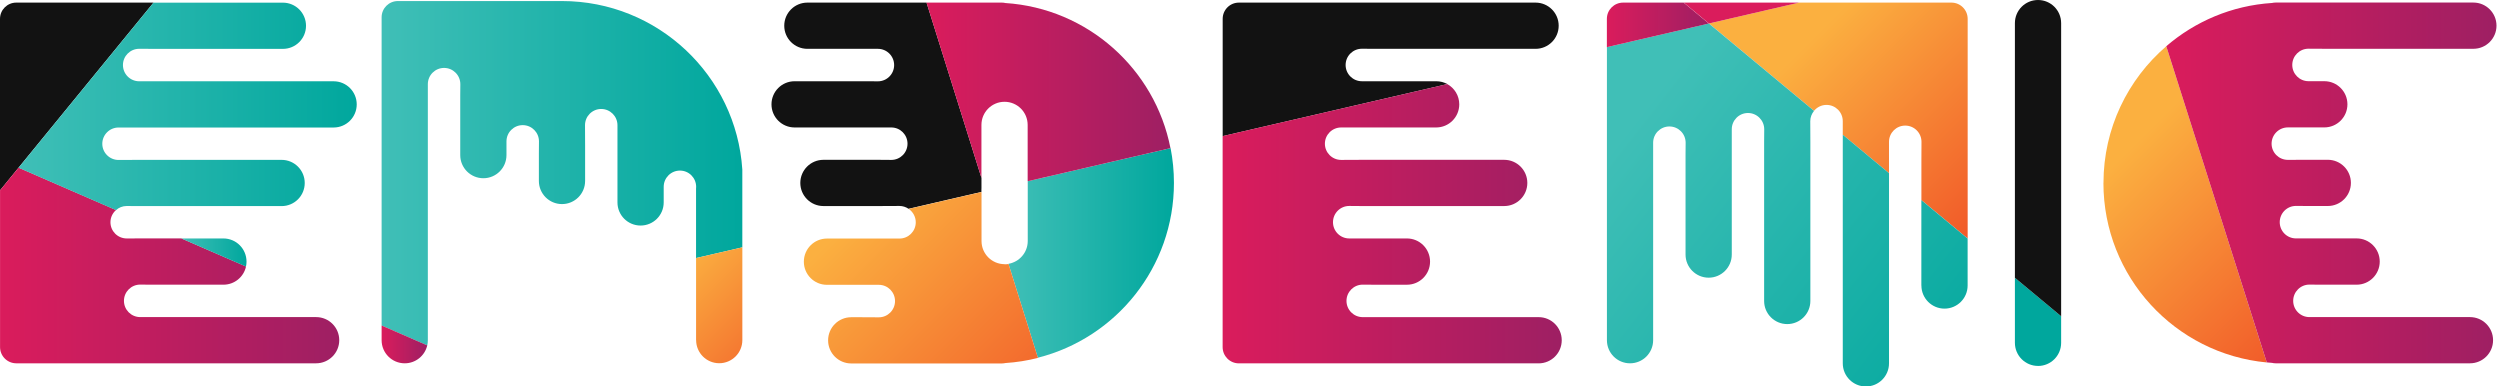<svg xmlns="http://www.w3.org/2000/svg" width="207" height="32" viewBox="0 0 207 32" fill="none"><path d="M1.667 0.216H1.345C0.603 0.216 0 0.818 0 1.561V15.765L1.535 13.885L12.711 0.216H1.667Z" fill="#121212"></path><path d="M11.142 19.744H10.49C9.747 19.744 9.145 19.141 9.145 18.399C9.145 17.997 9.327 17.637 9.607 17.39L1.539 13.881L0.004 15.761V28.737C0.004 29.48 0.606 30.082 1.349 30.082H26.172C27.229 30.082 28.09 29.226 28.09 28.168C28.09 27.111 27.233 26.255 26.172 26.255H11.608C10.865 26.255 10.263 25.652 10.263 24.909C10.263 24.166 10.865 23.564 11.608 23.564L12.567 23.572H18.502C19.419 23.572 20.184 22.927 20.37 22.067L15.019 19.74H11.146L11.142 19.744Z" fill="url(#paint0_linear_723_915)"></path><path d="M9.607 17.395C9.842 17.186 10.149 17.057 10.49 17.057L11.506 17.065H23.318C24.376 17.065 25.232 16.209 25.232 15.151C25.232 14.094 24.376 13.237 23.318 13.237H11.506L9.816 13.245C9.073 13.245 8.47 12.642 8.47 11.903C8.47 11.164 9.073 10.558 9.816 10.558H27.623C28.681 10.558 29.537 9.702 29.537 8.644C29.537 7.587 28.681 6.73 27.623 6.73H11.525C10.782 6.73 10.18 6.128 10.18 5.385C10.18 4.642 10.782 4.04 11.525 4.04L13.052 4.047H23.424C24.482 4.047 25.338 3.191 25.338 2.134C25.338 1.076 24.482 0.22 23.424 0.22H12.711L1.535 13.889L9.603 17.398L9.607 17.395Z" fill="url(#paint1_linear_723_915)"></path><path d="M18.498 19.744H15.016L20.367 22.071C20.397 21.938 20.412 21.802 20.412 21.662C20.412 20.604 19.556 19.744 18.498 19.744Z" fill="url(#paint2_linear_723_915)"></path><path d="M174.164 15.151C174.164 22.924 180.103 29.302 187.69 30.011L179.367 3.831C176.184 6.567 174.168 10.622 174.168 15.151H174.164Z" fill="url(#paint3_linear_723_915)"></path><path d="M204.512 26.255H191.218C190.475 26.255 189.876 25.652 189.876 24.91C189.876 24.167 190.479 23.564 191.218 23.564L192.176 23.572H195.129C196.186 23.572 197.042 22.715 197.042 21.658C197.042 20.601 196.186 19.74 195.129 19.74H190.103C189.361 19.74 188.762 19.138 188.762 18.395C188.762 17.652 189.364 17.05 190.103 17.05L191.123 17.057H192.741C193.798 17.057 194.655 16.201 194.655 15.143C194.655 14.086 193.798 13.23 192.741 13.23H191.123L189.433 13.237C188.69 13.237 188.087 12.635 188.087 11.896C188.087 11.157 188.69 10.55 189.433 10.55H192.453C193.51 10.55 194.367 9.694 194.367 8.637C194.367 7.579 193.51 6.723 192.453 6.723H191.142C190.403 6.723 189.8 6.12 189.8 5.377C189.8 4.635 190.403 4.032 191.142 4.032L192.669 4.04H204.796C205.853 4.04 206.71 3.183 206.71 2.126C206.71 1.069 205.853 0.212 204.796 0.212H188.417C188.315 0.212 188.216 0.227 188.121 0.246C184.786 0.462 181.751 1.777 179.367 3.827L187.689 30.007C187.833 30.022 187.977 30.037 188.121 30.045C188.216 30.067 188.315 30.082 188.417 30.082H204.512C205.569 30.082 206.426 29.226 206.426 28.169C206.426 27.111 205.569 26.255 204.512 26.255Z" fill="url(#paint4_linear_723_915)"></path><path d="M113.559 6.727H112.763C112.02 6.727 111.417 6.124 111.417 5.381C111.417 4.638 112.02 4.036 112.763 4.036L114.29 4.043H127.145C128.202 4.043 129.059 3.187 129.059 2.13C129.059 1.072 128.202 0.216 127.145 0.216H102.58C101.837 0.216 101.238 0.818 101.238 1.561V11.27L119.838 6.962C119.565 6.81 119.251 6.727 118.917 6.727H113.559Z" fill="#121212"></path><path d="M101.234 28.741C101.234 29.484 101.837 30.086 102.576 30.086H127.399C128.456 30.086 129.312 29.23 129.312 28.172C129.312 27.115 128.456 26.259 127.399 26.259H112.831C112.088 26.259 111.489 25.656 111.489 24.913C111.489 24.17 112.092 23.568 112.831 23.568L113.79 23.575H116.496C117.553 23.575 118.409 22.719 118.409 21.662C118.409 20.604 117.553 19.744 116.496 19.744H111.717C110.974 19.744 110.371 19.141 110.371 18.399C110.371 17.656 110.974 17.053 111.717 17.053L112.736 17.061H124.549C125.606 17.061 126.463 16.204 126.463 15.147C126.463 14.09 125.606 13.233 124.549 13.233H112.736L111.046 13.241C110.303 13.241 109.701 12.638 109.701 11.899C109.701 11.16 110.303 10.554 111.046 10.554H118.913C119.971 10.554 120.827 9.697 120.827 8.64C120.827 7.916 120.426 7.287 119.834 6.961L101.234 11.27V28.741Z" fill="url(#paint5_linear_723_915)"></path><path d="M150.201 9.178C150.447 8.879 150.815 8.686 151.236 8.686C151.978 8.686 152.581 9.288 152.581 10.031V11.157L156.409 14.34V11.744C156.409 11.001 157.011 10.399 157.754 10.399C158.497 10.399 159.099 11.001 159.099 11.744L159.092 13.271V16.568L162.923 19.752V1.561C162.923 0.818 162.321 0.216 161.578 0.216H148.958L141.496 1.944L150.205 9.182L150.201 9.178Z" fill="url(#paint6_linear_723_915)"></path><path d="M152.582 30.086C152.582 31.144 153.439 32 154.496 32C155.553 32 156.41 31.144 156.41 30.086V14.34L152.582 11.157V30.086Z" fill="url(#paint7_linear_723_915)"></path><path d="M159.092 23.64C159.092 24.697 159.948 25.554 161.005 25.554C162.063 25.554 162.919 24.697 162.919 23.64V19.752L159.088 16.568V23.64H159.092Z" fill="url(#paint8_linear_723_915)"></path><path d="M133.053 3.899V28.169C133.053 29.226 133.909 30.082 134.966 30.082C136.024 30.082 136.88 29.226 136.88 28.169V11.816C136.88 11.073 137.483 10.471 138.226 10.471C138.968 10.471 139.571 11.073 139.571 11.816L139.563 12.775V21.078C139.563 22.135 140.42 22.992 141.477 22.992C142.534 22.992 143.391 22.135 143.391 21.078V10.702C143.391 9.959 143.993 9.356 144.732 9.356C145.471 9.356 146.078 9.959 146.078 10.702L146.07 11.721V24.921C146.07 25.978 146.927 26.834 147.984 26.834C149.041 26.834 149.898 25.978 149.898 24.921V11.721L149.89 10.031C149.89 9.709 150.012 9.413 150.201 9.182L141.492 1.944L133.049 3.899H133.053Z" fill="url(#paint9_linear_723_915)"></path><path d="M139.416 0.216H134.394C133.651 0.216 133.049 0.818 133.049 1.561V3.903L141.492 1.948L139.412 0.22L139.416 0.216Z" fill="url(#paint10_linear_723_915)"></path><path d="M141.497 1.944L148.959 0.216H139.416L141.497 1.944Z" fill="#DA1C5C"></path><path d="M168.748 30.302C169.805 30.302 170.662 29.446 170.662 28.389V26.183L166.834 23V28.385C166.834 29.442 167.69 30.299 168.748 30.299V30.302Z" fill="#00A79D"></path><path d="M170.662 12.282V1.914C170.662 0.856 169.805 0 168.748 0C167.69 0 166.834 0.856 166.834 1.914V18.016V23L170.662 26.183V12.286V12.282Z" fill="#121212"></path><path d="M81.266 15.617V14.734L76.718 0.216H66.85C65.793 0.216 64.936 1.072 64.936 2.13C64.936 3.187 65.793 4.043 66.85 4.043H72.69C73.433 4.043 74.035 4.646 74.035 5.389C74.035 6.132 73.433 6.734 72.69 6.734L71.731 6.727H65.793C64.735 6.727 63.879 7.583 63.879 8.64C63.879 9.698 64.735 10.554 65.793 10.554H73.8C74.543 10.554 75.142 11.157 75.142 11.899C75.142 12.642 74.539 13.241 73.8 13.241L72.781 13.233H68.18C67.123 13.233 66.266 14.09 66.266 15.147C66.266 16.205 67.123 17.061 68.18 17.061H72.781L74.471 17.053C74.752 17.053 75.013 17.141 75.229 17.288L81.262 15.89V15.613L81.266 15.617Z" fill="#121212"></path><path d="M85.097 15.056V19.956C85.097 20.907 84.404 21.692 83.498 21.844L85.935 29.62C92.408 27.983 97.202 22.128 97.202 15.147C97.202 14.162 97.107 13.199 96.925 12.263L85.101 15.003V15.056H85.097Z" fill="url(#paint11_linear_723_915)"></path><path d="M83.245 0.25C83.15 0.227 83.051 0.216 82.945 0.216H76.715L81.263 14.734V10.342C81.263 9.285 82.119 8.428 83.176 8.428C84.234 8.428 85.09 9.285 85.09 10.342V15.007L96.914 12.267C95.633 5.711 90.058 0.693 83.237 0.25H83.245Z" fill="url(#paint12_linear_723_915)"></path><path d="M83.184 21.874C82.127 21.874 81.27 21.017 81.27 19.96V15.898L75.237 17.296C75.59 17.538 75.825 17.944 75.825 18.406C75.825 19.149 75.222 19.752 74.479 19.752H68.472C67.415 19.752 66.559 20.608 66.559 21.669C66.559 22.73 67.415 23.583 68.472 23.583H72.766C73.509 23.583 74.108 24.186 74.108 24.928C74.108 25.671 73.505 26.274 72.766 26.274L71.239 26.266H70.481C69.424 26.266 68.567 27.123 68.567 28.18C68.567 29.237 69.424 30.094 70.481 30.094H82.267C82.267 30.094 82.267 30.094 82.275 30.094H82.953C83.055 30.094 83.154 30.079 83.252 30.06C84.173 29.999 85.071 29.855 85.943 29.635L83.506 21.859C83.404 21.874 83.302 21.885 83.192 21.885L83.184 21.874Z" fill="url(#paint13_linear_723_915)"></path><path d="M46.533 0.087H32.943C32.2 0.087 31.598 0.689 31.598 1.432V26.956L35.376 28.601C35.41 28.464 35.425 28.32 35.425 28.172V6.969C35.425 6.226 36.028 5.624 36.771 5.624C37.513 5.624 38.116 6.226 38.116 6.969L38.108 7.924V12.843C38.108 13.9 38.965 14.757 40.022 14.757C41.08 14.757 41.936 13.9 41.936 12.843V11.706C41.936 10.963 42.539 10.361 43.281 10.361C44.024 10.361 44.627 10.963 44.627 11.706L44.619 12.726V14.984C44.619 16.042 45.476 16.898 46.533 16.898C47.59 16.898 48.447 16.042 48.447 14.984V12.055L48.439 10.365C48.439 9.622 49.042 9.023 49.781 9.023C50.52 9.023 51.126 9.626 51.126 10.365V16.762C51.126 17.819 51.983 18.675 53.04 18.675C54.097 18.675 54.954 17.819 54.954 16.762V15.253V15.469C54.954 14.727 55.556 14.124 56.299 14.124C57.042 14.124 57.641 14.727 57.641 15.469L57.633 15.617V21.366L61.464 20.479V14.041C60.96 6.249 54.45 0.087 46.529 0.087H46.533Z" fill="url(#paint14_linear_723_915)"></path><path d="M57.639 28.161C57.639 29.218 58.495 30.075 59.552 30.075C60.61 30.075 61.466 29.218 61.466 28.161V20.479L57.635 21.366V28.161H57.639Z" fill="url(#paint15_linear_723_915)"></path><path d="M31.598 28.169C31.598 29.226 32.454 30.082 33.511 30.082C34.421 30.082 35.183 29.446 35.376 28.597L31.598 26.952V28.165V28.169Z" fill="url(#paint16_linear_723_915)"></path><defs><linearGradient id="paint0_linear_723_915" x1="0.004" y1="21.984" x2="28.086" y2="21.984" gradientUnits="userSpaceOnUse"><stop stop-color="#DA1C5C"></stop><stop offset="1" stop-color="#9E1F63"></stop></linearGradient><linearGradient id="paint1_linear_723_915" x1="1.539" y1="8.803" x2="29.541" y2="8.803" gradientUnits="userSpaceOnUse"><stop stop-color="#40BFB7"></stop><stop offset="1" stop-color="#00A79D"></stop></linearGradient><linearGradient id="paint2_linear_723_915" x1="15.016" y1="20.908" x2="20.412" y2="20.908" gradientUnits="userSpaceOnUse"><stop stop-color="#40BFB7"></stop><stop offset="1" stop-color="#00A79D"></stop></linearGradient><linearGradient id="paint3_linear_723_915" x1="176.419" y1="12.237" x2="191.403" y2="27.221" gradientUnits="userSpaceOnUse"><stop stop-color="#FBB040"></stop><stop offset="1" stop-color="#F15A29"></stop></linearGradient><linearGradient id="paint4_linear_723_915" x1="179.363" y1="15.151" x2="206.71" y2="15.151" gradientUnits="userSpaceOnUse"><stop stop-color="#DA1C5C"></stop><stop offset="1" stop-color="#9E1F63"></stop></linearGradient><linearGradient id="paint5_linear_723_915" x1="101.234" y1="18.524" x2="129.316" y2="18.524" gradientUnits="userSpaceOnUse"><stop stop-color="#DA1C5C"></stop><stop offset="1" stop-color="#9E1F63"></stop></linearGradient><linearGradient id="paint6_linear_723_915" x1="151.994" y1="1.262" x2="166.629" y2="15.898" gradientUnits="userSpaceOnUse"><stop stop-color="#FBB040"></stop><stop offset="1" stop-color="#F15A29"></stop></linearGradient><linearGradient id="paint7_linear_723_915" x1="136.468" y1="8.504" x2="166.005" y2="31.568" gradientUnits="userSpaceOnUse"><stop stop-color="#40BFB7"></stop><stop offset="1" stop-color="#00A79D"></stop></linearGradient><linearGradient id="paint8_linear_723_915" x1="139.181" y1="5.025" x2="168.718" y2="28.089" gradientUnits="userSpaceOnUse"><stop stop-color="#40BFB7"></stop><stop offset="1" stop-color="#00A79D"></stop></linearGradient><linearGradient id="paint9_linear_723_915" x1="133.363" y1="12.472" x2="162.9" y2="35.536" gradientUnits="userSpaceOnUse"><stop stop-color="#40BFB7"></stop><stop offset="1" stop-color="#00A79D"></stop></linearGradient><linearGradient id="paint10_linear_723_915" x1="133.053" y1="2.058" x2="141.496" y2="2.058" gradientUnits="userSpaceOnUse"><stop stop-color="#DA1C5C"></stop><stop offset="1" stop-color="#9E1F63"></stop></linearGradient><linearGradient id="paint11_linear_723_915" x1="83.494" y1="20.945" x2="97.198" y2="20.945" gradientUnits="userSpaceOnUse"><stop stop-color="#40BFB7"></stop><stop offset="1" stop-color="#00A79D"></stop></linearGradient><linearGradient id="paint12_linear_723_915" x1="76.719" y1="7.61" x2="96.922" y2="7.61" gradientUnits="userSpaceOnUse"><stop stop-color="#DA1C5C"></stop><stop offset="1" stop-color="#9E1F63"></stop></linearGradient><linearGradient id="paint13_linear_723_915" x1="70.549" y1="18.061" x2="87.356" y2="34.869" gradientUnits="userSpaceOnUse"><stop stop-color="#FBB040"></stop><stop offset="1" stop-color="#F15A29"></stop></linearGradient><linearGradient id="paint14_linear_723_915" x1="31.598" y1="14.34" x2="61.468" y2="14.34" gradientUnits="userSpaceOnUse"><stop stop-color="#40BFB7"></stop><stop offset="1" stop-color="#00A79D"></stop></linearGradient><linearGradient id="paint15_linear_723_915" x1="56.426" y1="21.59" x2="66.177" y2="31.337" gradientUnits="userSpaceOnUse"><stop stop-color="#FBB040"></stop><stop offset="1" stop-color="#F15A29"></stop></linearGradient><linearGradient id="paint16_linear_723_915" x1="31.598" y1="28.517" x2="35.38" y2="28.517" gradientUnits="userSpaceOnUse"><stop stop-color="#DA1C5C"></stop><stop offset="1" stop-color="#9E1F63"></stop></linearGradient></defs></svg>